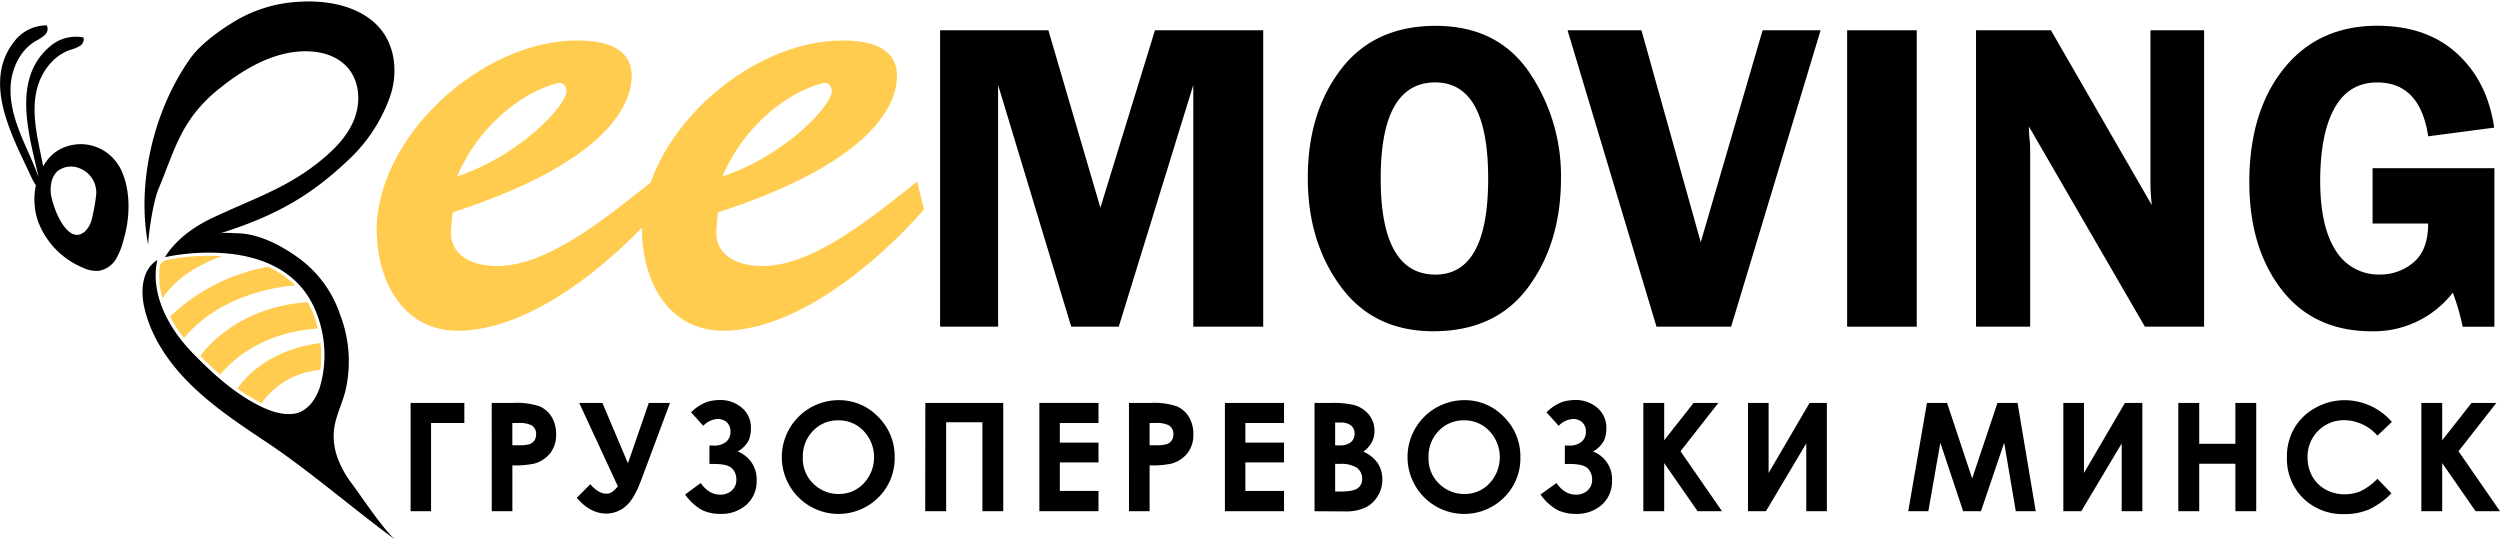 <svg id="Logo" xmlns="http://www.w3.org/2000/svg" viewBox="0 0 646.5 139" width="185" height="40"><defs><style>.cls-1{fill:#000;}.cls-2{fill:#ffcc4f;}.cls-3{fill:#000;}</style></defs><title>beemoving</title><g id="Descr"><path class="cls-1" d="M196.51,281.8h13.9V287h-8.61v22.8h-5.29Z" transform="translate(-90.33 -178)"/><path class="cls-1" d="M217.49,281.8h5.66a18.62,18.62,0,0,1,6.62.85,6.73,6.73,0,0,1,3.2,2.74,8.47,8.47,0,0,1,1.17,4.54,7.63,7.63,0,0,1-1.53,4.88,8,8,0,0,1-4.16,2.7,23.91,23.91,0,0,1-5.62.44v11.86h-5.33Zm5.33,10.95h1.69a9.18,9.18,0,0,0,2.78-.29,2.48,2.48,0,0,0,1.23-.95,2.77,2.77,0,0,0,.45-1.59,2.55,2.55,0,0,0-1.26-2.37,7.17,7.17,0,0,0-3.39-.55h-1.5Z" transform="translate(-90.33 -178)"/><path class="cls-1" d="M250.11,303.38l-10-21.58h6l6.6,15.62,5.4-15.62h5.48l-7.46,20q-1.93,5.14-4.18,6.88a7.74,7.74,0,0,1-4.81,1.74q-4.16,0-7.66-4.07l3.5-3.52q2.1,2.44,4.14,2.44a2.44,2.44,0,0,0,1.51-.45A8.65,8.65,0,0,0,250.11,303.38Z" transform="translate(-90.33 -178)"/><path class="cls-1" d="M271.53,302.52q2.12,3,5,3a4.35,4.35,0,0,0,3.06-1.07,3.66,3.66,0,0,0,1.16-2.84,3.92,3.92,0,0,0-1.13-2.88q-1.13-1.14-4.69-1.14h-1.14v-4.76h1.14a4.69,4.69,0,0,0,3.21-1,3.31,3.31,0,0,0,1.09-2.61,3.13,3.13,0,0,0-.92-2.38,3.37,3.37,0,0,0-2.43-.88,5.52,5.52,0,0,0-3.69,1.77l-3.14-3.5a11.46,11.46,0,0,1,4.23-2.73,12.31,12.31,0,0,1,3.13-.45,8.56,8.56,0,0,1,5.77,2,6.73,6.73,0,0,1,2.34,5.39,8.46,8.46,0,0,1-.52,2.93,7.15,7.15,0,0,1-2.92,3,7.62,7.62,0,0,1,4.91,7.48,8.05,8.05,0,0,1-2.62,6.28,9.67,9.67,0,0,1-6.74,2.37,11,11,0,0,1-4.65-.94,13.26,13.26,0,0,1-4.48-4.07Z" transform="translate(-90.33 -178)"/><path class="cls-1" d="M307.19,281.09a13.91,13.91,0,0,1,10.22,4.3,14.32,14.32,0,0,1,4.28,10.49,14.16,14.16,0,0,1-4.22,10.38,14.62,14.62,0,0,1-20.72-.11,14.72,14.72,0,0,1,10.44-25.06Zm-.06,5.22a8.79,8.79,0,0,0-6.54,2.7,9.42,9.42,0,0,0-2.65,6.88,9,9,0,0,0,3.34,7.35,9.14,9.14,0,0,0,5.95,2.11,8.68,8.68,0,0,0,6.46-2.74,9.88,9.88,0,0,0,0-13.53A8.77,8.77,0,0,0,307.13,286.31Z" transform="translate(-90.33 -178)"/><path class="cls-1" d="M329.62,281.8h20.15v28h-5.39v-23H335v23h-5.41Z" transform="translate(-90.33 -178)"/><path class="cls-1" d="M359.11,281.8h15.29V287h-10v5.07h10v5.12h-10v7.37h10v5.24H359.11Z" transform="translate(-90.33 -178)"/><path class="cls-1" d="M382.28,281.8h5.66a18.62,18.62,0,0,1,6.62.85,6.73,6.73,0,0,1,3.2,2.74,8.47,8.47,0,0,1,1.17,4.54,7.63,7.63,0,0,1-1.53,4.88,8,8,0,0,1-4.16,2.7,23.92,23.92,0,0,1-5.62.44v11.86h-5.33Zm5.33,10.95h1.7a9.18,9.18,0,0,0,2.78-.29,2.48,2.48,0,0,0,1.23-.95,2.77,2.77,0,0,0,.45-1.59,2.55,2.55,0,0,0-1.26-2.37,7.17,7.17,0,0,0-3.39-.55h-1.5Z" transform="translate(-90.33 -178)"/><path class="cls-1" d="M407.09,281.8h15.29V287h-10v5.07h10v5.12h-10v7.37h10v5.24H407.09Z" transform="translate(-90.33 -178)"/><path class="cls-1" d="M430.27,309.81v-28h4.4a22.88,22.88,0,0,1,5.61.49,7.51,7.51,0,0,1,4,2.48,6.51,6.51,0,0,1,1.49,4.27,6.22,6.22,0,0,1-.68,2.9,7.39,7.39,0,0,1-2.2,2.45,8.77,8.77,0,0,1,3.73,3,7.59,7.59,0,0,1,1.18,4.26,7.93,7.93,0,0,1-1.22,4.3,7.78,7.78,0,0,1-3.15,2.9,12.06,12.06,0,0,1-5.32,1Zm5.33-22.93v5.9h1.17a4.34,4.34,0,0,0,2.9-.82,2.79,2.79,0,0,0,.95-2.23,2.6,2.6,0,0,0-.9-2.08,4.11,4.11,0,0,0-2.73-.77Zm0,10.66v7.18h1.34q3.32,0,4.48-.84a2.82,2.82,0,0,0,1.16-2.44,3.42,3.42,0,0,0-1.36-2.86,7.5,7.5,0,0,0-4.51-1Z" transform="translate(-90.33 -178)"/><path class="cls-1" d="M469,281.09a13.91,13.91,0,0,1,10.22,4.3,14.32,14.32,0,0,1,4.28,10.49,14.16,14.16,0,0,1-4.22,10.38,14.62,14.62,0,0,1-20.72-.11A14.72,14.72,0,0,1,469,281.09Zm-.06,5.22a8.79,8.79,0,0,0-6.54,2.7,9.41,9.41,0,0,0-2.65,6.88,9,9,0,0,0,3.34,7.35,9.14,9.14,0,0,0,5.95,2.11,8.68,8.68,0,0,0,6.46-2.74,9.88,9.88,0,0,0,0-13.53A8.77,8.77,0,0,0,469,286.31Z" transform="translate(-90.33 -178)"/><path class="cls-1" d="M492.83,302.52q2.12,3,5,3a4.35,4.35,0,0,0,3.05-1.07,3.66,3.66,0,0,0,1.17-2.84,3.92,3.92,0,0,0-1.13-2.88q-1.13-1.14-4.69-1.14H495v-4.76h1.14a4.69,4.69,0,0,0,3.21-1,3.31,3.31,0,0,0,1.09-2.61,3.14,3.14,0,0,0-.92-2.38,3.37,3.37,0,0,0-2.43-.88,5.52,5.52,0,0,0-3.69,1.77l-3.14-3.5a11.47,11.47,0,0,1,4.23-2.73,12.31,12.31,0,0,1,3.13-.45,8.57,8.57,0,0,1,5.77,2,6.73,6.73,0,0,1,2.34,5.39,8.46,8.46,0,0,1-.52,2.93,7.15,7.15,0,0,1-2.92,3,7.62,7.62,0,0,1,4.91,7.48,8.06,8.06,0,0,1-2.62,6.28,9.67,9.67,0,0,1-6.74,2.37,11.05,11.05,0,0,1-4.65-.94,13.27,13.27,0,0,1-4.48-4.07Z" transform="translate(-90.33 -178)"/><path class="cls-1" d="M515.3,281.8h5.39v9.66l7.6-9.66h6.4l-9.78,12.5,10.73,15.51h-6.32l-8.63-12.45v12.45H515.3Z" transform="translate(-90.33 -178)"/><path class="cls-1" d="M562.76,281.8v28h-5.33V292.27L547,309.81h-4.64v-28h5.33v18.11l10.59-18.11Z" transform="translate(-90.33 -178)"/><path class="cls-1" d="M588.64,281.8h5.2l6.49,19.54,6.55-19.54h5.19l4.7,28h-5.16l-3-17.69-6,17.69H598l-5.9-17.69L589,309.81h-5.2Z" transform="translate(-90.33 -178)"/><path class="cls-1" d="M644.34,281.8v28H639V292.27l-10.45,17.54h-4.64v-28h5.33v18.11l10.59-18.11Z" transform="translate(-90.33 -178)"/><path class="cls-1" d="M653.64,281.8h5.41v10.57h9.35V281.8h5.39v28H668.4V297.53h-9.35v12.28h-5.41Z" transform="translate(-90.33 -178)"/><path class="cls-1" d="M708.86,286.72l-3.73,3.55a11.54,11.54,0,0,0-8.56-4,9.38,9.38,0,0,0-9.51,9.51,10,10,0,0,0,1.22,5,8.72,8.72,0,0,0,3.44,3.41,10,10,0,0,0,4.95,1.24,10.2,10.2,0,0,0,4.24-.87,15.23,15.23,0,0,0,4.22-3.15l3.62,3.77a19.85,19.85,0,0,1-5.87,4.2,16,16,0,0,1-6.3,1.17,14.51,14.51,0,0,1-10.69-4.14,14.34,14.34,0,0,1-4.16-10.62,14.53,14.53,0,0,1,1.9-7.45,14.09,14.09,0,0,1,5.43-5.24,15.31,15.31,0,0,1,7.61-2,16.15,16.15,0,0,1,12.21,5.63Z" transform="translate(-90.33 -178)"/><path class="cls-1" d="M716.49,281.8h5.39v9.66l7.6-9.66h6.4l-9.78,12.5,10.73,15.51h-6.32l-8.63-12.45v12.45h-5.39Z" transform="translate(-90.33 -178)"/></g><path class="cls-1" d="M367.35,262.09l-18.91-62.5v62.5h-15V185.44h28l13.45,45.88L389,185.44h28v76.65H398.92v-62.5l-19.28,62.5Z" transform="translate(-90.33 -178)"/><path class="cls-1" d="M461,263.27q-15.48,0-24-11.62t-8.47-28.13q0-16.79,8.58-28t24.46-11.23q16,0,24.21,12A47.59,47.59,0,0,1,494,223.68q0,16.68-8.42,28.13T461,263.27Zm.5-64.35q-14.12,0-14.12,24.82t14.12,24.88q13.67,0,13.67-24.82T461.55,198.92Z" transform="translate(-90.33 -178)"/><path class="cls-1" d="M561.14,185.44,538,262.09h-19.3l-23-76.65h19.11l15.33,54.8,16-54.8Z" transform="translate(-90.33 -178)"/><path class="cls-1" d="M586,185.44v76.65H568V185.44Z" transform="translate(-90.33 -178)"/><path class="cls-1" d="M660.31,185.44v76.65H645l-30-51.77q.06,2,.11,2.58a30.08,30.08,0,0,1,.22,3.31v45.88h-14V185.44H620.7l26.08,45.2q-.34-3.37-.34-5.11V185.44Z" transform="translate(-90.33 -178)"/><path class="cls-1" d="M735.38,221.1v41h-8.2a60.38,60.38,0,0,0-2.55-8.82,25.86,25.86,0,0,1-20.9,10q-15,0-23.34-10.73T672,224.81q0-18.31,8.9-29.42t24.17-11.12q12.8,0,20.66,7.19t9.6,19.15l-17.07,2.25q-2.08-13.93-13.2-13.93-7.3,0-11,6.6t-3.73,18.84q0,11.79,4,18a12.94,12.94,0,0,0,11.51,6.23,13.13,13.13,0,0,0,8.62-3.14q3.79-3.14,3.79-10.05H703.88V221.1Z" transform="translate(-90.33 -178)"/><path class="cls-2" d="M260.65,231.78c-11.73,13.49-32.87,31.35-51.9,31.35-14,0-20.57-12.35-21-24.89-.77-24.89,27.1-50.35,52.09-50.16,6.15,0,13.84,1.52,13.84,9.12,0,9.31-9.42,23.37-46.32,35.34l-.38,4.18c-.58,7.22,5.77,9.69,11.92,9.69,13.65,0,29.79-13.87,40-21.85Zm-23.83-30.59c0-1.33-1-2.47-2.31-2.09-9.61,2.47-20.76,11.59-25.95,24.13C225.47,217.53,237,204.42,236.81,201.19Z" transform="translate(-90.33 -178)"/><path class="cls-2" d="M329.26,231.78c-11.73,13.49-32.87,31.35-51.9,31.35-14,0-20.57-12.35-21-24.89-.77-24.89,27.1-50.35,52.09-50.16,6.15,0,13.84,1.52,13.84,9.12,0,9.31-9.42,23.37-46.32,35.34l-.38,4.18c-.58,7.22,5.77,9.69,11.92,9.69,13.65,0,29.79-13.87,40-21.85Zm-23.83-30.59c0-1.33-1-2.47-2.31-2.09-9.61,2.47-20.76,11.59-25.95,24.13C294.09,217.53,305.62,204.42,305.43,201.19Z" transform="translate(-90.33 -178)"/><g id="Bee"><g id="_Группа_" data-name="&lt;Группа&gt;"><g id="_Группа_2" data-name="&lt;Группа&gt;"><path class="cls-3" d="M129.53,244.86h0l.33-.16C129.66,244.77,129.53,244.83,129.53,244.86Z" transform="translate(-90.33 -178)"/></g><g id="_Группа_3" data-name="&lt;Группа&gt;"><path class="cls-1" d="M177.86,296.62a16.43,16.43,0,0,1-1.16-7.85c.39-3.38,2-6.51,2.88-9.8a33.38,33.38,0,0,0-1.25-19.86,29.77,29.77,0,0,0-10.9-14.87c-4.31-3.13-10.11-6.17-15.48-6.3-1.45,0-3.71-.34-5.08.14,15.52-4.83,24.44-10.42,33.89-19.42a41.15,41.15,0,0,0,10.58-16.51c1.93-6,1.16-13.12-3.28-17.8-4.89-5.15-12.82-6.67-19.73-6.31a36,36,0,0,0-18.6,5.88c-3.41,2.1-8,5.63-10.22,8.83C130,206.23,125.6,225.06,128.66,241c-.15-.79,1-10.61,2.72-14.7,4.24-10.07,5.72-17.91,15.93-26,4.58-3.65,10-7.07,15.81-8.6s12.7-1.17,16.74,3c3.52,3.64,3.87,9.33,2,13.93s-5.68,8.26-9.71,11.39c-8.51,6.6-17.18,9.3-27,14C136,238.29,133,244.13,133,244.13c.77-.23,30.94-7,39.19,14.47a29.58,29.58,0,0,1,.92,18.92c-.87,2.91-3,6.31-6.33,7-3,.61-6.32-.49-9-1.8-6.77-3.29-12.43-8.49-17.55-13.73-6.37-6.53-11.14-15.44-9.21-24.14-3.87,2.36-4.35,7.59-3.46,11.87,1.62,7.76,6.33,14.69,12.12,20.37s12.66,10.26,19.48,14.8c10.9,7.25,22.08,16.95,33.16,25.12-3.63-3.57-8-10.28-11-14.33A25.85,25.85,0,0,1,177.86,296.62Z" transform="translate(-90.33 -178)"/></g></g><g id="_Группа_4" data-name="&lt;Группа&gt;"><path class="cls-3" d="M98.24,223a17.6,17.6,0,0,0,1.37,2.54,17.42,17.42,0,0,0,.59,9.39,20.94,20.94,0,0,0,11.44,11.85,8.29,8.29,0,0,0,4.16.87,6.44,6.44,0,0,0,4.49-3,18.6,18.6,0,0,0,2-5.05c1.62-5.48,1.89-12-.33-17.38A11.85,11.85,0,0,0,120,219a11.49,11.49,0,0,0-13.73-3,10.11,10.11,0,0,0-3.79,3.12,15.83,15.83,0,0,0-1,1.51c-.38-2.09-.84-4.16-1.24-6.24-.87-4.48-1.47-9.13-.4-13.57s4.08-8.7,8.58-10.29a10.69,10.69,0,0,0,2.5-1,2,2,0,0,0,1-2.23,10.16,10.16,0,0,0-8.11,1.86c-10.59,8.24-6.05,22.92-3.66,33.54l.13.55,0,.09c-1.09-3-2.49-6-3.76-8.92-1.9-4.44-3.57-9.09-3.47-13.88s2.23-9.78,6.51-12.33a10.94,10.94,0,0,0,2.35-1.55,2.11,2.11,0,0,0,.52-2.49,10.48,10.48,0,0,0-7.92,3.56C85.41,198.35,93.38,212.53,98.24,223Zm7.21-1.32a5.76,5.76,0,0,1,5.62-.49l.37.17a6.71,6.71,0,0,1,3.72,7,51,51,0,0,1-1,5.56,6.79,6.79,0,0,1-1.89,3.57c-4.72,4-8.68-7.24-8.82-10.17C103.32,225.21,103.78,223,105.45,221.66Z" transform="translate(-90.33 -178)"/></g><g id="_Группа_5" data-name="&lt;Группа&gt;"><path class="cls-2" d="M173.21,266.31a28.28,28.28,0,0,1-.06,7A20.21,20.21,0,0,0,158,281.88a44.18,44.18,0,0,1-6.27-3.81C154.39,274.32,160.61,268,173.21,266.31Z" transform="translate(-90.33 -178)"/></g><g id="_Группа_6" data-name="&lt;Группа&gt;"><path class="cls-2" d="M169.9,255.73a23.33,23.33,0,0,1,1.49,3.16,30.65,30.65,0,0,1,1.15,3.69c-5.53.31-17,2.18-25.29,11.9-1.83-1.59-3.54-3.23-5.14-4.84C145.54,265.18,154,256.91,169.9,255.73Z" transform="translate(-90.33 -178)"/></g><g id="_Группа_7" data-name="&lt;Группа&gt;"><path class="cls-2" d="M159.64,246.6a22.48,22.48,0,0,1,7,4.8C160,252,146.83,254.5,137.9,265a34.72,34.72,0,0,1-3.59-5.52A49.23,49.23,0,0,1,159.64,246.6Z" transform="translate(-90.33 -178)"/></g><g id="_Группа_8" data-name="&lt;Группа&gt;"><path class="cls-2" d="M131.71,246a10.27,10.27,0,0,1,1-.93l.56-.16a52.12,52.12,0,0,1,11.19-1.16c1.05,0,2.14,0,3.25.11-5.06,1.84-11.77,5.22-15.33,10.91A19.81,19.81,0,0,1,131.71,246Z" transform="translate(-90.33 -178)"/></g></g></svg>